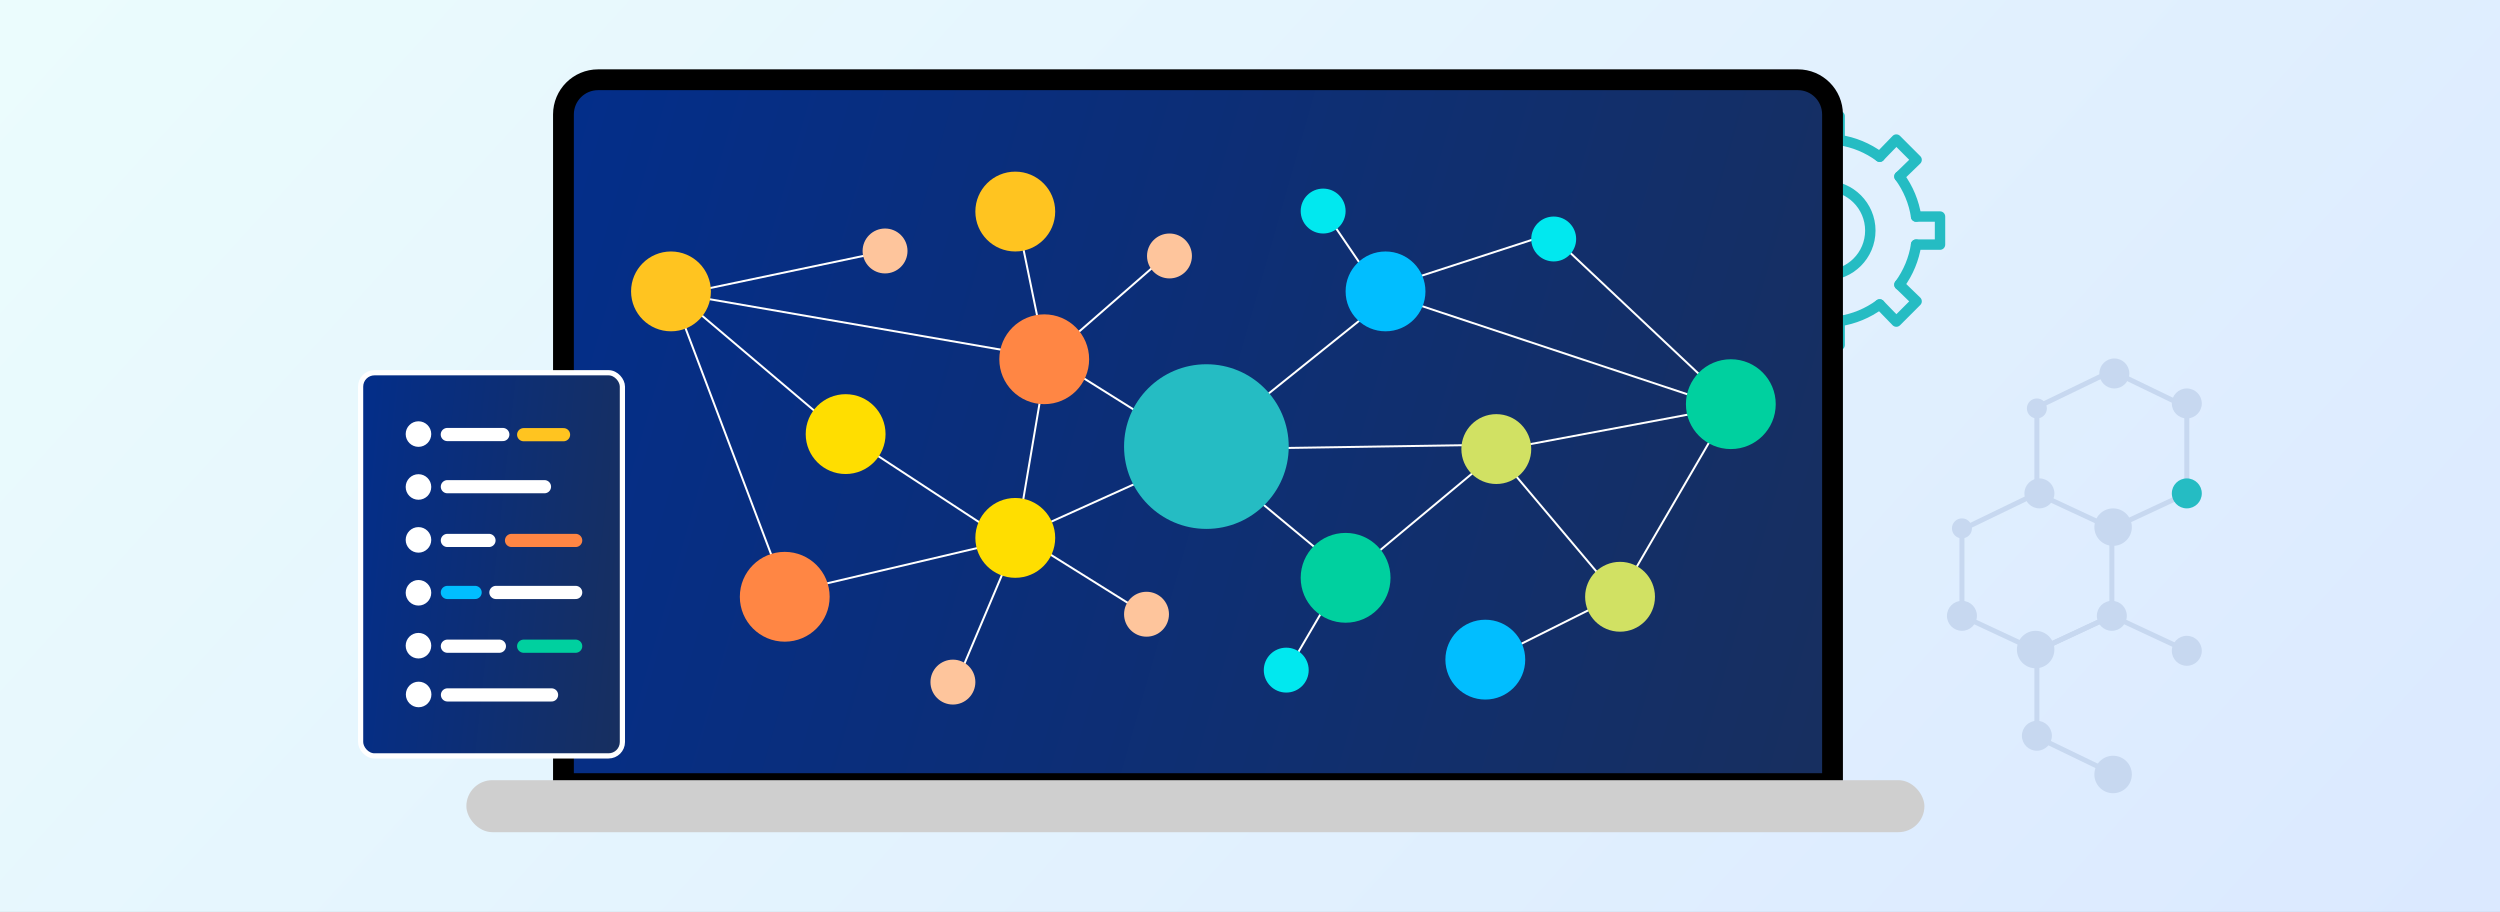 <svg width="1442" height="526" viewBox="0 0 1442 526" fill="none" xmlns="http://www.w3.org/2000/svg">
<rect x="0" y="0" width="1442" height="526" fill="#808080" stroke="none"/>
<rect width="1442" height="526" fill="url(#paint0_linear_3900_2030)"/>
<path d="M1053 158.802C1067.25 158.802 1078.8 147.25 1078.8 133.001C1078.8 118.752 1067.25 107.2 1053 107.2C1038.75 107.2 1027.2 118.752 1027.2 133.001C1027.2 147.25 1038.75 158.802 1053 158.802Z" stroke="#25BCC3" stroke-width="6" stroke-miterlimit="10" stroke-linecap="round" stroke-linejoin="round"/>
<path d="M1044.9 80.801C1036.8 82.001 1028.7 85.301 1021.8 90.401" stroke="#25BCC3" stroke-width="6" stroke-miterlimit="10" stroke-linecap="round" stroke-linejoin="round"/>
<path d="M1084.2 90.401C1077.3 85.301 1069.2 82.001 1061.1 80.801" stroke="#25BCC3" stroke-width="6" stroke-miterlimit="10" stroke-linecap="round" stroke-linejoin="round"/>
<path d="M1105.21 124.902C1104.01 116.802 1100.71 108.702 1095.61 101.802" stroke="#25BCC3" stroke-width="6" stroke-miterlimit="10" stroke-linecap="round" stroke-linejoin="round"/>
<path d="M1095.61 164.201C1100.71 157.301 1104.01 149.201 1105.21 141.101" stroke="#25BCC3" stroke-width="6" stroke-miterlimit="10" stroke-linecap="round" stroke-linejoin="round"/>
<path d="M1061.1 185.202C1069.2 184.002 1077.3 180.702 1084.2 175.602" stroke="#25BCC3" stroke-width="6" stroke-miterlimit="10" stroke-linecap="round" stroke-linejoin="round"/>
<path d="M1021.8 175.602C1028.7 180.702 1036.8 184.002 1044.9 185.202" stroke="#25BCC3" stroke-width="6" stroke-miterlimit="10" stroke-linecap="round" stroke-linejoin="round"/>
<path d="M1000.8 141.101C1002 149.201 1005.31 157.301 1010.41 164.201" stroke="#25BCC3" stroke-width="6" stroke-miterlimit="10" stroke-linecap="round" stroke-linejoin="round"/>
<path d="M1010.41 101.802C1005.31 108.702 1002 116.802 1000.8 124.902" stroke="#25BCC3" stroke-width="6" stroke-miterlimit="10" stroke-linecap="round" stroke-linejoin="round"/>
<path d="M1021.81 90.4L1012.21 80.499L1000.51 92.2L1010.41 101.8" stroke="#25BCC3" stroke-width="6" stroke-miterlimit="10" stroke-linecap="round" stroke-linejoin="round"/>
<path d="M1061.11 80.801V67H1044.91V80.801" stroke="#25BCC3" stroke-width="6" stroke-miterlimit="10" stroke-linecap="round" stroke-linejoin="round"/>
<path d="M1095.6 101.8L1105.5 92.2L1093.8 80.499L1084.2 90.4" stroke="#25BCC3" stroke-width="6" stroke-miterlimit="10" stroke-linecap="round" stroke-linejoin="round"/>
<path d="M1105.2 141.102H1119V124.902H1105.2" stroke="#25BCC3" stroke-width="6" stroke-miterlimit="10" stroke-linecap="round" stroke-linejoin="round"/>
<path d="M1084.2 175.601L1093.8 185.502L1105.5 173.802L1095.6 164.201" stroke="#25BCC3" stroke-width="6" stroke-miterlimit="10" stroke-linecap="round" stroke-linejoin="round"/>
<path d="M1044.91 185.203V199.003H1061.11V185.203" stroke="#25BCC3" stroke-width="6" stroke-miterlimit="10" stroke-linecap="round" stroke-linejoin="round"/>
<path d="M1010.41 164.201L1000.51 173.802L1012.21 185.502L1021.81 175.601" stroke="#25BCC3" stroke-width="6" stroke-miterlimit="10" stroke-linecap="round" stroke-linejoin="round"/>
<path d="M1000.8 124.902H987V141.102H1000.8" stroke="#25BCC3" stroke-width="6" stroke-miterlimit="10" stroke-linecap="round" stroke-linejoin="round"/>
<path d="M325 66C325 54.954 333.954 46 345 46H1037C1048.05 46 1057 54.954 1057 66V452H325V66Z" fill="url(#paint1_linear_3900_2030)" stroke="black" stroke-width="12"/>
<path d="M403.031 167.512L499.161 147.365" stroke="white" stroke-width="1.151" stroke-linecap="round"/>
<path d="M497.867 257.391L579.606 310.925" stroke="white" stroke-width="1.151" stroke-linecap="round"/>
<path d="M403.242 171.537L579.384 202.046" stroke="white" stroke-width="1.151" stroke-linecap="round"/>
<path d="M403.516 180.875L474.893 241.316" stroke="white" stroke-width="1.151" stroke-linecap="round"/>
<path d="M394.477 186.867L447.434 326.744" stroke="white" stroke-width="1.151" stroke-linecap="round"/>
<path d="M470.938 337.9L576.277 313.148" stroke="white" stroke-width="1.151" stroke-linecap="round"/>
<path d="M579.82 327.172L554.493 387.037" stroke="white" stroke-width="1.151" stroke-linecap="round"/>
<path d="M602.617 317.825L653.272 349.485" stroke="white" stroke-width="1.151" stroke-linecap="round"/>
<path d="M600 230.339L588.487 298.263" stroke="white" stroke-width="1.151" stroke-linecap="round"/>
<path d="M602.312 230.818H596.556" stroke="white" stroke-width="1.151" stroke-linecap="round"/>
<path d="M590.219 143.207L598.853 185.228" stroke="white" stroke-width="1.151" stroke-linecap="round"/>
<path d="M668.32 151.24L618.817 194.412" stroke="white" stroke-width="1.151" stroke-linecap="round"/>
<path d="M768.562 128.609L788.134 157.39" stroke="white" stroke-width="1.151" stroke-linecap="round"/>
<path d="M788.031 181.763L723.561 233.57" stroke="white" stroke-width="1.151" stroke-linecap="round"/>
<path d="M623.344 217.091L661.911 241.268" stroke="white" stroke-width="1.151" stroke-linecap="round"/>
<path d="M602.078 302.823L655.611 278.646" stroke="white" stroke-width="1.151" stroke-linecap="round"/>
<path d="M723.562 286.787L760.978 317.871" stroke="white" stroke-width="1.151" stroke-linecap="round"/>
<path d="M738.156 258.448L849.252 256.722" stroke="white" stroke-width="1.151" stroke-linecap="round"/>
<path d="M879.656 256.731L978.088 238.311" stroke="white" stroke-width="1.151" stroke-linecap="round"/>
<path d="M817.211 175.588L978.386 229.121" stroke="white" stroke-width="1.151" stroke-linecap="round"/>
<path d="M816.852 160.045L885.927 137.595" stroke="white" stroke-width="1.151" stroke-linecap="round"/>
<path d="M902.609 142.904L981.47 217.16" stroke="white" stroke-width="1.151" stroke-linecap="round"/>
<path d="M872.148 271.892L924.53 334.06" stroke="white" stroke-width="1.151" stroke-linecap="round"/>
<path d="M986.758 253.557L941.859 330.691" stroke="white" stroke-width="1.151" stroke-linecap="round"/>
<path d="M919.164 350.488L871.963 374.089" stroke="white" stroke-width="1.151" stroke-linecap="round"/>
<path d="M849.625 272.706L790.911 321.634" stroke="white" stroke-width="1.151" stroke-linecap="round"/>
<path d="M763.984 350.263L746.14 380.772" stroke="white" stroke-width="1.151" stroke-linecap="round"/>
<circle cx="387.025" cy="168.075" r="23.025" fill="#FFC420"/>
<circle cx="585.611" cy="122.025" r="23.025" fill="#FFC420"/>
<circle cx="487.759" cy="250.39" r="23.025" fill="#FFDE00"/>
<circle cx="585.611" cy="310.255" r="23.025" fill="#FFDE00"/>
<circle cx="856.728" cy="380.481" r="23.025" fill="#01BEFF"/>
<circle cx="799.173" cy="168.075" r="23.025" fill="#01BEFF"/>
<circle cx="863.069" cy="259.024" r="20.147" fill="#D1E163"/>
<circle cx="934.444" cy="344.216" r="20.147" fill="#D1E163"/>
<circle cx="998.341" cy="233.121" r="25.903" fill="#00D09F"/>
<circle cx="776.145" cy="333.28" r="25.903" fill="#00D09F"/>
<circle cx="602.309" cy="207.218" r="25.903" fill="#FF8644"/>
<circle cx="452.638" cy="344.217" r="25.903" fill="#FF8644"/>
<circle cx="510.498" cy="144.762" r="12.952" fill="#FEC59C"/>
<circle cx="674.553" cy="147.641" r="12.952" fill="#FEC59C"/>
<circle cx="763.194" cy="121.737" r="12.952" fill="#01E8EF"/>
<circle cx="896.17" cy="137.855" r="12.952" fill="#01E8EF"/>
<circle cx="741.905" cy="386.525" r="12.952" fill="#01E8EF"/>
<circle cx="661.311" cy="354.29" r="12.952" fill="#FEC59C"/>
<circle cx="549.639" cy="393.433" r="12.952" fill="#FEC59C"/>
<circle cx="695.849" cy="257.585" r="47.489" fill="#25BCC3"/>
<rect x="208" y="215" width="151" height="221" rx="8" fill="url(#paint2_linear_3900_2030)" stroke="white" stroke-width="3"/>
<circle cx="241.372" cy="250.372" r="7.372" fill="white"/>
<path d="M258.008 250.63H290.023" stroke="white" stroke-width="7.608" stroke-miterlimit="10" stroke-linecap="round"/>
<path d="M302.047 250.725L325.047 250.725" stroke="#FFC420" stroke-width="7.608" stroke-miterlimit="10" stroke-linecap="round"/>
<circle cx="241.372" cy="280.887" r="7.372" fill="white"/>
<path d="M258.047 280.725H314.047" stroke="white" stroke-width="7.608" stroke-miterlimit="10" stroke-linecap="round"/>
<circle cx="241.372" cy="372.437" r="7.372" fill="white"/>
<path d="M258.047 372.725H288.047" stroke="white" stroke-width="7.608" stroke-miterlimit="10" stroke-linecap="round"/>
<path d="M302.047 372.725H332.047" stroke="#00D09F" stroke-width="7.608" stroke-miterlimit="10" stroke-linecap="round"/>
<circle cx="241.372" cy="311.403" r="7.372" fill="white"/>
<path d="M258.047 311.725H282.047" stroke="white" stroke-width="7.608" stroke-miterlimit="10" stroke-linecap="round"/>
<path d="M295.047 311.725L332.047 311.725" stroke="#FF8644" stroke-width="7.608" stroke-miterlimit="10" stroke-linecap="round"/>
<circle cx="241.372" cy="341.92" r="7.372" fill="white"/>
<path d="M258.047 341.725H274.047" stroke="#01BEFF" stroke-width="7.608" stroke-miterlimit="10" stroke-linecap="round"/>
<path d="M286.047 341.725H332.047" stroke="white" stroke-width="7.608" stroke-miterlimit="10" stroke-linecap="round"/>
<circle cx="241.466" cy="400.57" r="7.372" fill="white"/>
<path d="M258.102 400.826H318.129" stroke="white" stroke-width="7.608" stroke-miterlimit="10" stroke-linecap="round"/>
<rect x="269" y="450" width="841" height="30" rx="15" fill="#CFCFCF"/>
<path d="M1174.88 284.591L1131.65 305.488V355.207L1174.88 375.383L1218.12 355.207V305.488" stroke="#C7D8F0" stroke-width="2.882" stroke-linecap="round" stroke-linejoin="round"/>
<path d="M1218.12 213.975L1174.88 234.872V284.591L1218.12 304.767L1261.35 284.591V234.872L1218.12 213.975Z" stroke="#C7D8F0" stroke-width="2.882" stroke-linecap="round" stroke-linejoin="round"/>
<path d="M1218.12 446L1174.88 425.103V375.384L1218.12 355.208L1261.35 375.384" stroke="#C7D8F0" stroke-width="2.882" stroke-linecap="round" stroke-linejoin="round"/>
<circle cx="1219.55" cy="215.416" r="8.647" fill="#C7D8F0"/>
<circle cx="1174.87" cy="235.592" r="5.765" fill="#C7D8F0"/>
<circle cx="1131.65" cy="304.768" r="5.765" fill="#C7D8F0"/>
<circle cx="1261.35" cy="232.71" r="8.647" fill="#C7D8F0"/>
<circle cx="1176.33" cy="284.591" r="8.647" fill="#C7D8F0"/>
<circle cx="1218.11" cy="355.208" r="8.647" fill="#C7D8F0"/>
<circle cx="1131.65" cy="355.208" r="8.647" fill="#C7D8F0"/>
<circle cx="1174.88" cy="424.383" r="8.647" fill="#C7D8F0"/>
<circle cx="1261.35" cy="375.384" r="8.647" fill="#C7D8F0"/>
<circle cx="1261.35" cy="284.591" r="8.647" fill="#25BCC3"/>
<circle cx="1218.84" cy="304.047" r="10.809" fill="#C7D8F0"/>
<circle cx="1174.16" cy="374.663" r="10.809" fill="#C7D8F0"/>
<circle cx="1218.84" cy="446.721" r="10.809" fill="#C7D8F0"/>
<defs>
<linearGradient id="paint0_linear_3900_2030" x1="1442" y1="505.237" x2="410.848" y2="-433.832" gradientUnits="userSpaceOnUse">
<stop stop-color="#DBE9FF"/>
<stop offset="1" stop-color="#EBFCFD"/>
</linearGradient>
<linearGradient id="paint1_linear_3900_2030" x1="325" y1="46" x2="1130.64" y2="275.301" gradientUnits="userSpaceOnUse">
<stop stop-color="#032E8A"/>
<stop offset="1" stop-color="#182F5E"/>
</linearGradient>
<linearGradient id="paint2_linear_3900_2030" x1="208" y1="215" x2="385.588" y2="234.155" gradientUnits="userSpaceOnUse">
<stop stop-color="#032E8A"/>
<stop offset="1" stop-color="#182F5E"/>
</linearGradient>
</defs>
</svg>
